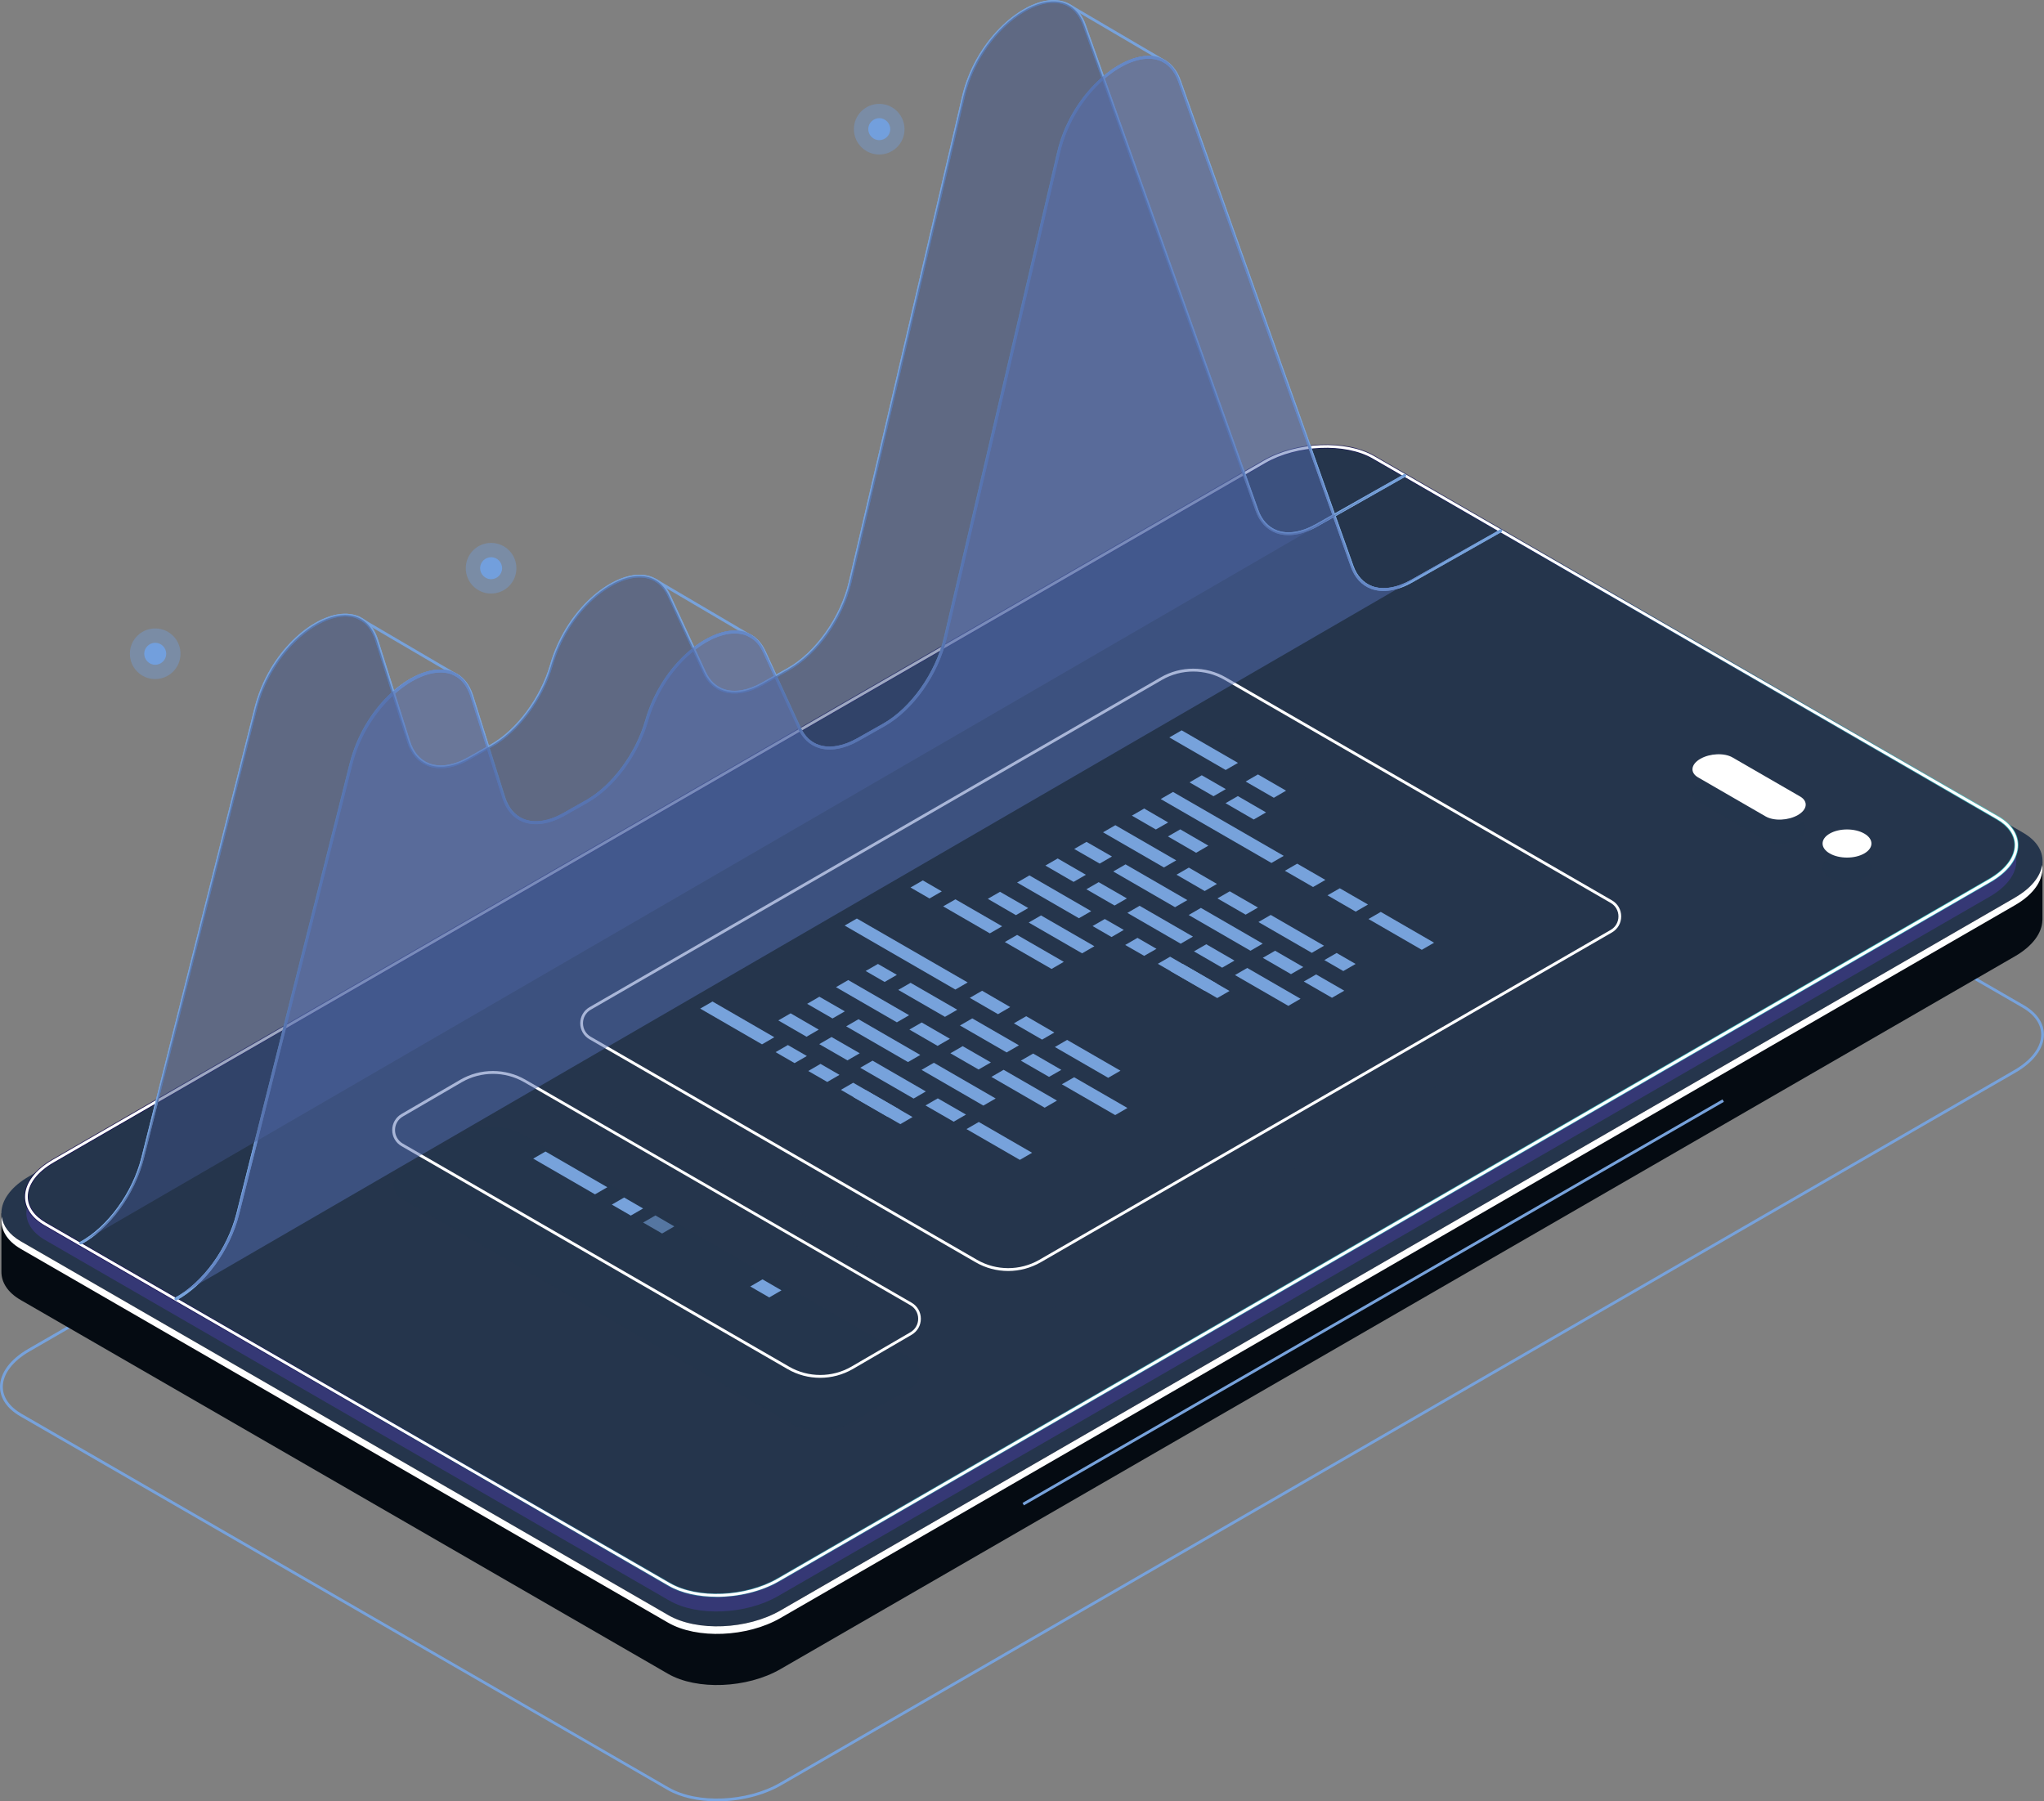 <svg width="472" height="416" viewBox="0 0 472 416" fill="none" xmlns="http://www.w3.org/2000/svg">
<rect x="0" y="0" width="472" height="416" fill="#808080" stroke="none"/>
<g clip-path="url(#clip0_12_686)">
<path d="M165.555 416C161.268 416 157.193 415.139 154.14 413.369L4.644 327.064C1.656 325.326 0 322.922 0 320.275C0 317.108 2.371 313.908 6.511 311.521L291.604 146.885C299.35 142.402 311.138 141.931 317.86 145.813L467.34 232.134C470.344 233.872 471.984 236.276 471.984 238.923C471.984 242.09 469.613 245.29 465.473 247.677L180.379 412.313C176.141 414.766 170.702 416.016 165.539 416.016L165.555 416ZM154.465 412.817C161.008 416.601 172.504 416.114 180.071 411.745L465.164 247.109C469.094 244.835 471.35 241.846 471.35 238.923C471.35 236.519 469.808 234.311 467.031 232.703L317.551 146.381C311.008 142.597 299.512 143.084 291.945 147.453L6.836 312.089C2.906 314.363 0.649 317.351 0.649 320.275C0.649 322.678 2.192 324.887 4.969 326.495L154.449 412.817H154.465Z" fill="#77A2DB"/>
<path d="M471.676 199.051L450.21 202.754L317.714 126.242C311.073 122.409 299.464 122.88 291.784 127.314L38.288 273.679L0.325 280.224V293.688C0.309 296.14 1.77 298.495 4.791 300.233L154.27 386.555C160.912 390.388 172.521 389.917 180.201 385.483L465.295 220.847C469.419 218.459 471.562 215.422 471.627 212.515H471.643V199.051H471.676Z" fill="#050B12"/>
<path d="M154.287 373.01L4.807 286.672C-1.834 282.839 -1.006 276.131 6.674 271.698L291.767 107.061C299.447 102.628 311.057 102.14 317.698 105.989L467.178 192.311C473.819 196.144 472.991 202.851 465.311 207.285L180.217 371.922C172.537 376.355 160.928 376.843 154.287 372.993V373.01Z" fill="#25354C"/>
<path d="M465.327 207.285L180.233 371.921C172.553 376.355 160.944 376.843 154.303 372.993L4.806 286.672C2.143 285.129 0.698 283.131 0.406 281.004C0 283.765 1.429 286.461 4.806 288.426L154.286 374.747C160.927 378.58 172.537 378.109 180.217 373.676L465.31 209.039C469.906 206.392 472.033 202.916 471.578 199.733C471.188 202.397 469.077 205.109 465.31 207.285H465.327Z" fill="white"/>
<path opacity="0.51" d="M154.595 369.664L10.425 286.38C3.995 282.66 4.807 276.18 12.227 271.892L292.027 110.358C299.448 106.071 310.684 105.6 317.114 109.319L461.268 192.587C467.698 196.306 466.886 202.786 459.465 207.074L179.665 368.608C172.245 372.896 161.009 373.367 154.579 369.648L154.595 369.664Z" fill="#453C9E"/>
<path d="M154.594 365.945L10.424 282.677C3.994 278.957 4.806 272.477 12.226 268.19L292.026 106.655C299.447 102.368 310.683 101.897 317.113 105.616L461.267 188.884C467.697 192.603 466.885 199.084 459.464 203.371L179.665 364.905C172.244 369.193 161.008 369.664 154.578 365.945H154.594Z" fill="#25354C" style="mix-blend-mode:lighten"/>
<path style="mix-blend-mode:lighten" opacity="0.8" d="M165.49 368.901C161.317 368.901 157.339 368.056 154.367 366.351L10.197 283.066C7.242 281.361 5.618 278.99 5.618 276.375C5.618 273.257 7.94 270.122 11.999 267.767L291.799 106.233C299.35 101.881 310.813 101.41 317.357 105.194L461.511 188.462C464.466 190.167 466.09 192.538 466.09 195.153C466.09 198.272 463.768 201.406 459.709 203.745L179.909 365.279C175.784 367.65 170.491 368.868 165.474 368.868L165.49 368.901ZM154.822 365.539C161.122 369.177 172.163 368.706 179.454 364.499L459.254 202.965C463.005 200.805 465.164 197.963 465.164 195.169C465.164 192.896 463.703 190.801 461.056 189.274L316.902 106.006C310.602 102.368 299.561 102.839 292.27 107.045L12.47 268.579C8.719 270.756 6.56 273.598 6.56 276.375C6.56 278.649 8.021 280.728 10.668 282.271L154.822 365.539Z" fill="url(#paint0_linear_12_686)"/>
<path opacity="0.4" d="M430.498 202.689C428.29 203.956 424.734 203.956 422.525 202.689C420.317 201.422 420.317 199.36 422.525 198.093C424.734 196.826 428.29 196.826 430.498 198.093C432.706 199.36 432.706 201.422 430.498 202.689Z" fill="#25354C"/>
<path opacity="0.4" d="M400.085 180.52L415.689 189.534C417.589 190.638 417.362 192.555 415.154 193.822C412.945 195.088 409.617 195.235 407.717 194.13L392.113 185.116C390.213 184.012 390.441 182.095 392.649 180.829C394.857 179.562 398.186 179.416 400.085 180.52Z" fill="#25354C"/>
<path d="M430.498 197.102C428.29 198.369 424.734 198.369 422.525 197.102C420.317 195.835 420.317 193.773 422.525 192.506C424.734 191.239 428.29 191.239 430.498 192.506C432.706 193.773 432.706 195.835 430.498 197.102Z" fill="white"/>
<path d="M400.085 174.933L415.689 183.947C417.589 185.051 417.362 186.968 415.154 188.234C412.945 189.501 409.617 189.647 407.717 188.543L392.113 179.529C390.213 178.425 390.441 176.508 392.649 175.242C394.857 173.975 398.186 173.829 400.085 174.933Z" fill="white"/>
<g opacity="0.4">
<path d="M225.47 303.774L136.295 252.273C133.665 250.747 133.665 246.962 136.295 245.436L268.206 169.265C272.753 166.634 278.371 166.634 282.917 169.265L372.092 220.765C374.723 222.292 374.723 226.076 372.092 227.603L240.181 303.774C235.634 306.405 230.016 306.405 225.47 303.774Z" fill="#25354C"/>
</g>
<path d="M283.031 177.824L270.025 170.304L272.867 168.664L285.873 176.184L283.031 177.824Z" fill="#77A2DB"/>
<path d="M294.154 184.239L287.643 180.488L290.484 178.847L296.979 182.599L294.154 184.239Z" fill="#77A2DB"/>
<path d="M280.222 183.882L274.686 180.682L277.511 179.042L283.064 182.241L280.222 183.882Z" fill="#77A2DB"/>
<path d="M289.51 189.258L282.999 185.49L285.841 183.849L292.352 187.617L289.51 189.258Z" fill="#77A2DB"/>
<path d="M293.602 199.295L268.028 184.532L270.87 182.891L296.443 197.654L293.602 199.295Z" fill="#77A2DB"/>
<path d="M220.616 228.529L195.042 213.749L197.867 212.125L223.457 226.888L220.616 228.529Z" fill="#77A2DB"/>
<path d="M230.455 234.213L223.944 230.445L226.786 228.805L233.281 232.573L230.455 234.213Z" fill="#77A2DB"/>
<path d="M266.908 191.564L261.371 188.364L264.213 186.724L269.75 189.94L266.908 191.564Z" fill="#77A2DB"/>
<path d="M276.211 196.94L269.7 193.172L272.542 191.531L279.037 195.299L276.211 196.94Z" fill="#77A2DB"/>
<path d="M268.775 200.334L254.714 192.214L257.555 190.573L271.617 198.694L268.775 200.334Z" fill="#77A2DB"/>
<path d="M278.193 205.775L271.682 202.007L274.523 200.367L281.018 204.135L278.193 205.775Z" fill="#77A2DB"/>
<path d="M287.643 211.232L281.132 207.48L283.973 205.84L290.484 209.592L287.643 211.232Z" fill="#77A2DB"/>
<path d="M302.922 220.051L290.598 212.937L293.439 211.297L305.747 218.41L302.922 220.051Z" fill="#77A2DB"/>
<path d="M282.219 223.478L275.708 219.71L278.55 218.069L285.061 221.837L282.219 223.478Z" fill="#77A2DB"/>
<path d="M297.499 232.297L285.175 225.183L288.016 223.543L300.324 230.656L297.499 232.297Z" fill="#77A2DB"/>
<path d="M247.91 203.664L241.398 199.896L244.24 198.255L250.751 202.023L247.91 203.664Z" fill="#77A2DB"/>
<path d="M257.376 209.121L250.865 205.369L253.707 203.729L260.218 207.48L257.376 209.121Z" fill="#77A2DB"/>
<path d="M272.639 217.94L260.331 210.826L263.156 209.186L275.48 216.299L272.639 217.94Z" fill="#77A2DB"/>
<path d="M298.116 224.972L291.604 221.204L294.446 219.564L300.957 223.332L298.116 224.972Z" fill="#77A2DB"/>
<path d="M307.581 230.429L301.07 226.677L303.912 225.037L310.423 228.789L307.581 230.429Z" fill="#77A2DB"/>
<path d="M240.636 240.092L234.125 236.324L236.967 234.684L243.461 238.452L240.636 240.092Z" fill="#77A2DB"/>
<path d="M255.899 248.911L243.591 241.798L246.416 240.157L258.74 247.271L255.899 248.911Z" fill="#77A2DB"/>
<path d="M234.595 211.346L228.101 207.578L230.926 205.954L237.437 209.705L234.595 211.346Z" fill="#77A2DB"/>
<path d="M249.875 220.165L237.551 213.051L240.392 211.411L252.716 218.524L249.875 220.165Z" fill="#77A2DB"/>
<path d="M242.244 248.7L235.732 244.948L238.574 243.308L245.085 247.076L242.244 248.7Z" fill="#77A2DB"/>
<path d="M257.522 257.519L245.198 250.405L248.04 248.781L260.348 255.879L257.522 257.519Z" fill="#77A2DB"/>
<path d="M313.054 210.534L306.543 206.766L309.384 205.141L315.896 208.893L313.054 210.534Z" fill="#77A2DB"/>
<path d="M303.214 204.849L296.703 201.098L299.545 199.457L306.056 203.209L303.214 204.849Z" fill="#77A2DB"/>
<path d="M328.317 219.352L316.009 212.239L318.85 210.599L331.158 217.712L328.317 219.352Z" fill="#77A2DB"/>
<path d="M253.935 199.441L248.057 196.063L250.898 194.422L256.776 197.801L253.935 199.441Z" fill="#77A2DB"/>
<path d="M271.34 209.51L257.067 201.26L259.909 199.62L274.181 207.87L271.34 209.51Z" fill="#77A2DB"/>
<path d="M288.763 219.564L274.49 211.313L277.315 209.673L291.588 217.923L288.763 219.564Z" fill="#77A2DB"/>
<path d="M249.144 212.06L234.871 203.81L237.713 202.169L251.985 210.42L249.144 212.06Z" fill="#77A2DB"/>
<path d="M256.678 216.397L252.294 213.863L255.119 212.239L259.503 214.756L256.678 216.397Z" fill="#77A2DB"/>
<path d="M264.212 220.749L259.828 218.232L262.67 216.592L267.054 219.125L264.212 220.749Z" fill="#77A2DB"/>
<path d="M278.16 228.805L267.362 222.584L270.204 220.944L280.985 227.164L278.16 228.805Z" fill="#77A2DB"/>
<path d="M281.082 230.494L270.301 224.274L273.142 222.633L283.924 228.854L281.082 230.494Z" fill="#77A2DB"/>
<path d="M310.196 224.257L305.812 221.724L308.653 220.083L313.037 222.617L310.196 224.257Z" fill="#77A2DB"/>
<path d="M207.106 236.097L193.045 227.977L195.87 226.336L209.932 234.457L207.106 236.097Z" fill="#77A2DB"/>
<path d="M216.507 241.538L209.996 237.77L212.838 236.13L219.349 239.897L216.507 241.538Z" fill="#77A2DB"/>
<path d="M225.974 246.995L219.463 243.243L222.304 241.603L228.816 245.355L225.974 246.995Z" fill="#77A2DB"/>
<path d="M241.237 255.814L228.929 248.7L231.754 247.06L244.078 254.173L241.237 255.814Z" fill="#77A2DB"/>
<path d="M220.226 259.046L213.715 255.294L216.556 253.654L223.068 257.405L220.226 259.046Z" fill="#77A2DB"/>
<path d="M235.505 267.865L223.181 260.751L226.022 259.111L238.33 266.224L235.505 267.865Z" fill="#77A2DB"/>
<path d="M186.241 239.426L179.729 235.659L182.571 234.018L189.066 237.786L186.241 239.426Z" fill="#77A2DB"/>
<path d="M195.691 244.883L189.18 241.132L192.021 239.491L198.532 243.243L195.691 244.883Z" fill="#77A2DB"/>
<path d="M210.971 253.702L198.646 246.589L201.488 244.948L213.796 252.062L210.971 253.702Z" fill="#77A2DB"/>
<path d="M192.248 235.204L186.387 231.826L189.212 230.185L195.09 233.563L192.248 235.204Z" fill="#77A2DB"/>
<path d="M209.671 245.273L195.398 237.023L198.24 235.382L212.512 243.633L209.671 245.273Z" fill="#77A2DB"/>
<path d="M227.077 255.327L212.805 247.076L215.646 245.436L229.919 253.686L227.077 255.327Z" fill="#77A2DB"/>
<path d="M175.963 241.181L161.69 232.93L164.532 231.29L178.804 239.54L175.963 241.181Z" fill="#77A2DB"/>
<path d="M183.481 245.517L179.097 242.983L181.938 241.343L186.322 243.877L183.481 245.517Z" fill="#77A2DB"/>
<path d="M191.031 249.87L186.646 247.336L189.472 245.696L193.856 248.229L191.031 249.87Z" fill="#77A2DB"/>
<path d="M152.89 284.869L148.506 282.336L151.347 280.695L155.715 283.229L152.89 284.869Z" fill="#77A2DB"/>
<path d="M204.962 257.925L194.181 251.689L197.022 250.048L207.804 256.285L204.962 257.925Z" fill="#77A2DB"/>
<path d="M207.901 259.614L197.104 253.394L199.945 251.754L210.727 257.974L207.901 259.614Z" fill="#77A2DB"/>
<path d="M204.281 226.775L199.896 224.241L202.738 222.617L207.106 225.134L204.281 226.775Z" fill="#77A2DB"/>
<path d="M218.212 234.83L207.431 228.61L210.272 226.97L221.054 233.19L218.212 234.83Z" fill="#77A2DB"/>
<path d="M232.452 243.048L221.671 236.828L224.512 235.188L235.294 241.408L232.452 243.048Z" fill="#77A2DB"/>
<path d="M214.64 207.496L210.256 204.963L213.097 203.323L217.481 205.856L214.64 207.496Z" fill="#77A2DB"/>
<path d="M228.572 215.552L217.79 209.316L220.632 207.691L231.413 213.912L228.572 215.552Z" fill="#77A2DB"/>
<path d="M242.828 223.77L232.03 217.55L234.872 215.909L245.653 222.13L242.828 223.77Z" fill="#77A2DB"/>
<path d="M232.809 293.526C230.211 293.526 227.613 292.86 225.291 291.512L136.116 240.011C134.785 239.232 133.989 237.851 133.989 236.308C133.989 234.765 134.785 233.385 136.116 232.605L268.028 156.434C272.655 153.755 278.419 153.755 283.063 156.434L372.238 207.935C373.57 208.698 374.365 210.095 374.365 211.638C374.365 213.181 373.57 214.561 372.238 215.341L240.327 291.512C238.005 292.844 235.407 293.526 232.809 293.526ZM275.545 155.086C273.061 155.086 270.577 155.72 268.352 157.003L136.441 233.174C135.304 233.823 134.623 235.009 134.623 236.308C134.623 237.607 135.304 238.793 136.441 239.443L225.616 290.943C230.049 293.509 235.569 293.509 240.002 290.943L371.913 214.772C373.05 214.123 373.732 212.953 373.732 211.638C373.732 210.322 373.05 209.153 371.913 208.503L282.739 157.003C280.514 155.72 278.03 155.086 275.545 155.086Z" fill="white"/>
<path opacity="0.4" d="M182.035 328.46L92.861 276.96C90.23 275.433 90.23 271.649 92.861 270.122L106.467 262.197C111.014 259.566 116.632 259.566 121.178 262.197L210.353 313.697C212.984 315.224 212.984 319.008 210.353 320.535L196.746 328.46C192.2 331.091 186.582 331.091 182.035 328.46Z" fill="#25354C"/>
<path d="M137.399 275.823L123.127 267.572L125.968 265.932L140.241 274.182L137.399 275.823Z" fill="#77A2DB"/>
<path d="M177.635 299.632L173.251 297.099L176.076 295.458L180.46 297.992L177.635 299.632Z" fill="#77A2DB"/>
<path d="M145.664 280.728L141.28 278.194L144.122 276.554L148.506 279.087L145.664 280.728Z" fill="#77A2DB"/>
<path d="M189.391 318.196C186.793 318.196 184.195 317.53 181.873 316.182L92.698 264.681C91.367 263.902 90.571 262.521 90.571 260.978C90.571 259.436 91.367 258.055 92.698 257.275L106.305 249.35C110.949 246.67 116.697 246.67 121.341 249.35L210.516 300.85C211.847 301.63 212.643 303.01 212.643 304.553C212.643 306.096 211.847 307.477 210.516 308.256L196.909 316.182C194.587 317.514 191.989 318.196 189.391 318.196ZM113.839 248.002C111.355 248.002 108.871 248.635 106.646 249.918L93.039 257.844C91.903 258.494 91.221 259.679 91.221 260.978C91.221 262.278 91.903 263.463 93.039 264.113L182.214 315.614C186.647 318.18 192.168 318.18 196.6 315.614L210.207 307.688C211.344 307.038 212.026 305.853 212.026 304.553C212.026 303.254 211.344 302.068 210.207 301.419L121.032 249.918C118.808 248.635 116.324 248.002 113.839 248.002Z" fill="white"/>
<path d="M165.49 368.754C161.349 368.754 157.387 367.926 154.432 366.221L10.278 282.953C7.372 281.28 5.78 278.941 5.78 276.375C5.78 273.305 8.086 270.22 12.08 267.897L291.88 106.363C299.382 102.027 310.78 101.572 317.292 105.324L461.446 188.592C464.352 190.265 465.943 192.603 465.943 195.169C465.943 198.239 463.638 201.325 459.643 203.647L179.843 365.181C175.735 367.553 170.474 368.771 165.49 368.771V368.754ZM154.757 365.652C161.089 369.307 172.196 368.836 179.535 364.613L459.335 203.079C463.134 200.886 465.31 197.995 465.31 195.153C465.31 192.831 463.832 190.687 461.121 189.144L316.967 105.876C310.634 102.222 299.528 102.693 292.189 106.915L12.389 268.449C8.589 270.642 6.414 273.533 6.414 276.375C6.414 278.698 7.891 280.825 10.586 282.384L154.741 365.652H154.757Z" fill="white"/>
<path d="M18.673 287.387C18.559 287.387 18.446 287.322 18.397 287.224C18.316 287.062 18.364 286.867 18.527 286.786C24.924 283.278 30.607 275.449 32.653 267.329L58.763 163.516C61.978 150.766 72.061 141.964 79.465 141.736C83.281 141.655 86.058 143.783 87.324 147.81L94.696 171.198C95.491 173.699 96.985 175.453 99.031 176.265C101.548 177.256 104.763 176.768 108.108 174.884L113.385 171.896C119.344 168.518 124.832 161.128 127.024 153.511C130.531 141.363 140.095 133.275 146.963 132.755C150.503 132.495 153.296 134.168 154.822 137.481L162.989 155.2C163.915 157.198 165.393 158.578 167.26 159.179C169.712 159.975 172.781 159.423 175.931 157.653L181.971 154.242C188.352 150.636 194.116 142.5 195.984 134.444L222.158 22.283C225.097 9.696 235.343 0.455 242.714 0.032C246.481 -0.195 249.323 1.835 250.703 5.701L290.565 117.748C291.393 120.103 292.904 121.727 294.884 122.474C297.385 123.416 300.568 122.897 303.847 121.045L324.225 109.514C324.371 109.433 324.582 109.481 324.664 109.644C324.745 109.806 324.696 110.001 324.534 110.082L304.156 121.613C300.714 123.562 297.336 124.082 294.657 123.091C292.481 122.279 290.858 120.509 289.948 117.975L250.07 5.896C248.787 2.274 246.238 0.471 242.731 0.65C235.602 1.056 225.649 10.086 222.775 22.396L196.601 134.558C194.652 142.906 188.888 151.026 182.279 154.778L176.239 158.188C172.943 160.056 169.679 160.625 167.049 159.78C165.003 159.114 163.379 157.62 162.389 155.46L154.221 137.741C152.792 134.639 150.292 133.145 146.996 133.388C140.355 133.892 131.051 141.801 127.625 153.69C125.384 161.469 119.782 169.005 113.677 172.448L108.4 175.437C104.893 177.418 101.467 177.921 98.771 176.866C96.531 175.989 94.907 174.089 94.046 171.393L86.674 148.005C85.473 144.221 82.989 142.24 79.449 142.37C72.418 142.581 62.449 151.367 59.347 163.662L33.238 267.475C31.159 275.758 25.346 283.749 18.803 287.338C18.754 287.37 18.706 287.37 18.64 287.37L18.673 287.387Z" fill="#77A2DB"/>
<path d="M40.626 300.266C40.513 300.266 40.399 300.201 40.35 300.103C40.269 299.941 40.318 299.746 40.48 299.665C46.877 296.157 52.56 288.329 54.606 280.208L80.716 176.395C83.931 163.646 94.014 154.843 101.418 154.632C105.218 154.534 108.011 156.678 109.277 160.706L116.649 184.093C117.444 186.594 118.938 188.348 120.984 189.16C123.501 190.151 126.716 189.664 130.061 187.78L135.338 184.791C141.297 181.413 146.785 174.024 148.977 166.407C152.484 154.258 162.048 146.17 168.916 145.65C172.456 145.374 175.249 147.063 176.775 150.377L184.943 168.096C185.868 170.093 187.346 171.474 189.213 172.075C191.665 172.87 194.734 172.318 197.884 170.548L203.924 167.137C210.305 163.532 216.053 155.395 217.937 147.339L244.111 35.178C247.05 22.591 257.296 13.35 264.667 12.928C268.418 12.684 271.276 14.731 272.656 18.596L312.518 130.644C313.347 132.999 314.857 134.623 316.854 135.37C319.354 136.295 322.537 135.792 325.817 133.941L346.373 122.312C346.536 122.231 346.73 122.279 346.812 122.442C346.893 122.604 346.844 122.799 346.682 122.88L326.125 134.509C322.683 136.458 319.306 136.978 316.627 135.987C314.451 135.175 312.811 133.405 311.918 130.871L272.055 18.823C270.773 15.202 268.223 13.383 264.716 13.578C257.588 13.984 247.635 23.014 244.761 35.325L218.586 147.486C216.638 155.834 210.873 163.954 204.265 167.706L198.225 171.116C194.928 172.984 191.665 173.553 189.034 172.708C186.988 172.042 185.381 170.548 184.374 168.388L176.207 150.669C174.778 147.567 172.278 146.073 168.981 146.316C162.34 146.82 153.036 154.729 149.61 166.618C147.37 174.397 141.768 181.933 135.663 185.376L130.386 188.365C126.878 190.346 123.452 190.849 120.757 189.794C118.516 188.917 116.892 187.016 116.032 184.32L108.66 160.933C107.459 157.149 104.974 155.168 101.435 155.314C94.404 155.525 84.434 164.311 81.333 176.606L55.223 280.419C53.145 288.702 47.332 296.693 40.788 300.282C40.74 300.315 40.691 300.315 40.626 300.315V300.266Z" fill="#77A2DB"/>
<path d="M268.986 14.536C268.986 14.536 268.872 14.536 268.824 14.487L246.692 1.494C246.546 1.397 246.481 1.202 246.579 1.056C246.676 0.909 246.871 0.861 247.017 0.942L269.148 13.935C269.294 14.032 269.359 14.227 269.262 14.373C269.197 14.471 269.1 14.536 268.986 14.536Z" fill="#77A2DB"/>
<path d="M173.95 147.599C173.95 147.599 173.836 147.599 173.787 147.551L151.396 134.379C151.25 134.282 151.185 134.087 151.283 133.941C151.38 133.794 151.575 133.746 151.721 133.827L174.112 146.998C174.258 147.096 174.323 147.291 174.226 147.437C174.161 147.534 174.063 147.599 173.95 147.599Z" fill="#77A2DB"/>
<path d="M106.029 156.629C106.029 156.629 105.916 156.629 105.867 156.581L82.534 142.906C82.388 142.824 82.323 142.613 82.42 142.467C82.518 142.321 82.713 142.256 82.859 142.353L106.192 156.028C106.338 156.11 106.403 156.321 106.305 156.467C106.24 156.564 106.143 156.629 106.029 156.629Z" fill="#77A2DB"/>
<path d="M18.673 287.387C18.559 287.387 18.446 287.322 18.397 287.224C18.316 287.062 18.364 286.867 18.527 286.786C24.924 283.278 30.607 275.449 32.653 267.329L58.763 163.516C61.978 150.766 72.061 141.964 79.465 141.736C83.281 141.655 86.058 143.783 87.324 147.81L94.696 171.198C95.491 173.699 96.985 175.453 99.031 176.265C101.548 177.256 104.763 176.768 108.108 174.884L113.385 171.896C119.344 168.518 124.832 161.128 127.024 153.511C130.531 141.363 140.095 133.275 146.963 132.755C150.503 132.495 153.296 134.168 154.822 137.481L162.989 155.2C163.915 157.198 165.393 158.578 167.26 159.179C169.712 159.975 172.781 159.423 175.931 157.653L181.971 154.242C188.352 150.636 194.116 142.5 195.984 134.444L222.158 22.283C225.097 9.696 235.343 0.455 242.714 0.032C246.481 -0.195 249.323 1.835 250.703 5.701L290.565 117.748C291.393 120.103 292.904 121.727 294.884 122.474C297.385 123.416 300.568 122.897 303.847 121.045L324.225 109.514C324.371 109.433 324.582 109.481 324.664 109.644C324.745 109.806 324.696 110.001 324.534 110.082L304.156 121.613C300.714 123.562 297.336 124.082 294.657 123.091C292.481 122.279 290.858 120.509 289.948 117.975L250.07 5.896C248.787 2.274 246.238 0.471 242.731 0.65C235.602 1.056 225.649 10.086 222.775 22.396L196.601 134.558C194.652 142.906 188.888 151.026 182.279 154.778L176.239 158.188C172.943 160.056 169.679 160.625 167.049 159.78C165.003 159.114 163.379 157.62 162.389 155.46L154.221 137.741C152.792 134.639 150.292 133.145 146.996 133.388C140.355 133.892 131.051 141.801 127.625 153.69C125.384 161.469 119.782 169.005 113.677 172.448L108.4 175.437C104.893 177.418 101.467 177.921 98.771 176.866C96.531 175.989 94.907 174.089 94.046 171.393L86.674 148.005C85.473 144.221 82.989 142.24 79.449 142.37C72.418 142.581 62.449 151.367 59.347 163.662L33.238 267.475C31.159 275.758 25.346 283.749 18.803 287.338C18.754 287.37 18.706 287.37 18.64 287.37L18.673 287.387Z" fill="#77A2DB"/>
<path d="M40.626 300.266C40.513 300.266 40.399 300.201 40.35 300.103C40.269 299.941 40.318 299.746 40.48 299.665C46.877 296.157 52.56 288.329 54.606 280.208L80.716 176.395C83.931 163.646 94.014 154.843 101.418 154.632C105.218 154.534 108.011 156.678 109.277 160.706L116.649 184.093C117.444 186.594 118.938 188.348 120.984 189.16C123.501 190.151 126.716 189.664 130.061 187.78L135.338 184.791C141.297 181.413 146.785 174.024 148.977 166.407C152.484 154.258 162.048 146.17 168.916 145.65C172.456 145.374 175.249 147.063 176.775 150.377L184.943 168.096C185.868 170.093 187.346 171.474 189.213 172.075C191.665 172.87 194.734 172.318 197.884 170.548L203.924 167.137C210.305 163.532 216.053 155.395 217.937 147.339L244.111 35.178C247.05 22.591 257.296 13.35 264.667 12.928C268.418 12.684 271.276 14.731 272.656 18.596L312.518 130.644C313.347 132.999 314.857 134.623 316.854 135.37C319.354 136.295 322.537 135.792 325.817 133.941L346.373 122.312C346.536 122.231 346.73 122.279 346.812 122.442C346.893 122.604 346.844 122.799 346.682 122.88L326.125 134.509C322.683 136.458 319.306 136.978 316.627 135.987C314.451 135.175 312.811 133.405 311.918 130.871L272.055 18.823C270.773 15.202 268.223 13.383 264.716 13.578C257.588 13.984 247.635 23.014 244.761 35.325L218.586 147.486C216.638 155.834 210.873 163.954 204.265 167.706L198.225 171.116C194.928 172.984 191.665 173.553 189.034 172.708C186.988 172.042 185.381 170.548 184.374 168.388L176.207 150.669C174.778 147.567 172.278 146.073 168.981 146.316C162.34 146.82 153.036 154.729 149.61 166.618C147.37 174.397 141.768 181.933 135.663 185.376L130.386 188.365C126.878 190.346 123.452 190.849 120.757 189.794C118.516 188.917 116.892 187.016 116.032 184.32L108.66 160.933C107.459 157.149 104.974 155.168 101.435 155.314C94.404 155.525 84.434 164.311 81.333 176.606L55.223 280.419C53.145 288.702 47.332 296.693 40.788 300.282C40.74 300.315 40.691 300.315 40.626 300.315V300.266Z" fill="#77A2DB"/>
<path style="mix-blend-mode:lighten" opacity="0.5" d="M324.372 109.774L303.994 121.305C297.759 124.829 292.238 123.449 290.241 117.829L250.379 5.798C245.832 -7 226.656 4.369 222.451 22.331L196.276 134.493C194.36 142.694 188.596 150.831 182.101 154.502L176.061 157.912C170.199 161.226 164.922 160.219 162.665 155.314L154.498 137.595C149.432 126.616 132.155 136.766 127.317 153.576C125.092 161.323 119.604 168.713 113.515 172.156L108.238 175.144C101.841 178.766 96.222 177.207 94.355 171.279L86.984 147.892C82.827 134.688 63.602 145.472 59.039 163.564L32.93 267.377C30.884 275.531 25.087 283.505 18.657 287.045L324.339 109.757L324.372 109.774Z" fill="#3F5286"/>
<path style="mix-blend-mode:lighten" opacity="0.5" d="M346.697 122.117L325.93 133.859C319.694 137.384 314.174 136.003 312.177 130.384L272.314 18.336C267.768 5.538 248.592 16.907 244.386 34.87L218.212 147.031C216.296 155.233 210.532 163.369 204.037 167.04L197.996 170.451C192.135 173.764 186.858 172.757 184.601 167.852L176.433 150.133C171.367 139.154 154.091 149.305 149.252 166.114C147.028 173.861 141.54 181.251 135.451 184.694L130.174 187.682C123.776 191.304 118.158 189.745 116.291 183.817L108.919 160.43C104.762 147.226 85.537 158.01 80.975 176.102L54.865 279.916C52.819 288.069 47.023 296.043 40.593 299.584L346.665 122.085L346.697 122.117Z" fill="#556EB2"/>
<path opacity="0.4" d="M107.556 131.179C107.523 134.411 110.121 137.059 113.353 137.075C116.584 137.107 119.231 134.509 119.247 131.277C119.279 128.045 116.681 125.398 113.45 125.381C110.219 125.349 107.572 127.948 107.556 131.179Z" fill="#729FDD"/>
<path d="M110.868 131.196C110.868 132.592 111.989 133.746 113.385 133.762C114.781 133.762 115.934 132.641 115.95 131.244C115.95 129.848 114.83 128.695 113.434 128.678C112.037 128.678 110.884 129.799 110.868 131.196Z" fill="#729FDD"/>
<path opacity="0.4" d="M197.185 29.786C197.152 33.018 199.75 35.666 202.982 35.682C206.213 35.714 208.859 33.116 208.876 29.884C208.892 26.652 206.31 24.004 203.079 23.988C199.848 23.972 197.201 26.554 197.185 29.786Z" fill="#729FDD"/>
<path d="M200.497 29.802C200.497 31.199 201.617 32.352 203.014 32.368C204.41 32.368 205.563 31.248 205.579 29.851C205.579 28.454 204.459 27.301 203.063 27.285C201.666 27.285 200.513 28.406 200.497 29.802Z" fill="#729FDD"/>
<path opacity="0.4" d="M29.991 150.929C29.958 154.161 32.556 156.808 35.787 156.824C39.018 156.841 41.665 154.258 41.681 151.026C41.714 147.794 39.116 145.147 35.885 145.131C32.653 145.114 30.007 147.697 29.991 150.929Z" fill="#729FDD"/>
<path d="M33.303 150.961C33.303 152.358 34.423 153.511 35.819 153.527C37.216 153.527 38.369 152.407 38.385 151.01C38.385 149.613 37.265 148.46 35.868 148.444C34.472 148.444 33.319 149.564 33.303 150.961Z" fill="#729FDD"/>
<path d="M397.754 253.897L236.118 347.089L236.443 347.652L398.078 254.46L397.754 253.897Z" fill="#77A2DB"/>
</g>
<defs>
<linearGradient id="paint0_linear_12_686" x1="301.655" y1="323.085" x2="170.029" y2="148.474" gradientUnits="userSpaceOnUse">
<stop stop-color="#42E8E0"/>
<stop offset="0.11" stop-color="#36B5BF"/>
<stop offset="0.22" stop-color="#2C87A0"/>
<stop offset="0.34" stop-color="#235F86"/>
<stop offset="0.46" stop-color="#1B3E71"/>
<stop offset="0.58" stop-color="#162560"/>
<stop offset="0.71" stop-color="#121355"/>
<stop offset="0.85" stop-color="#0F084E"/>
<stop offset="1" stop-color="#0F054C"/>
</linearGradient>
<clipPath id="clip0_12_686">
<rect width="472" height="416" fill="white"/>
</clipPath>
</defs>
</svg>
